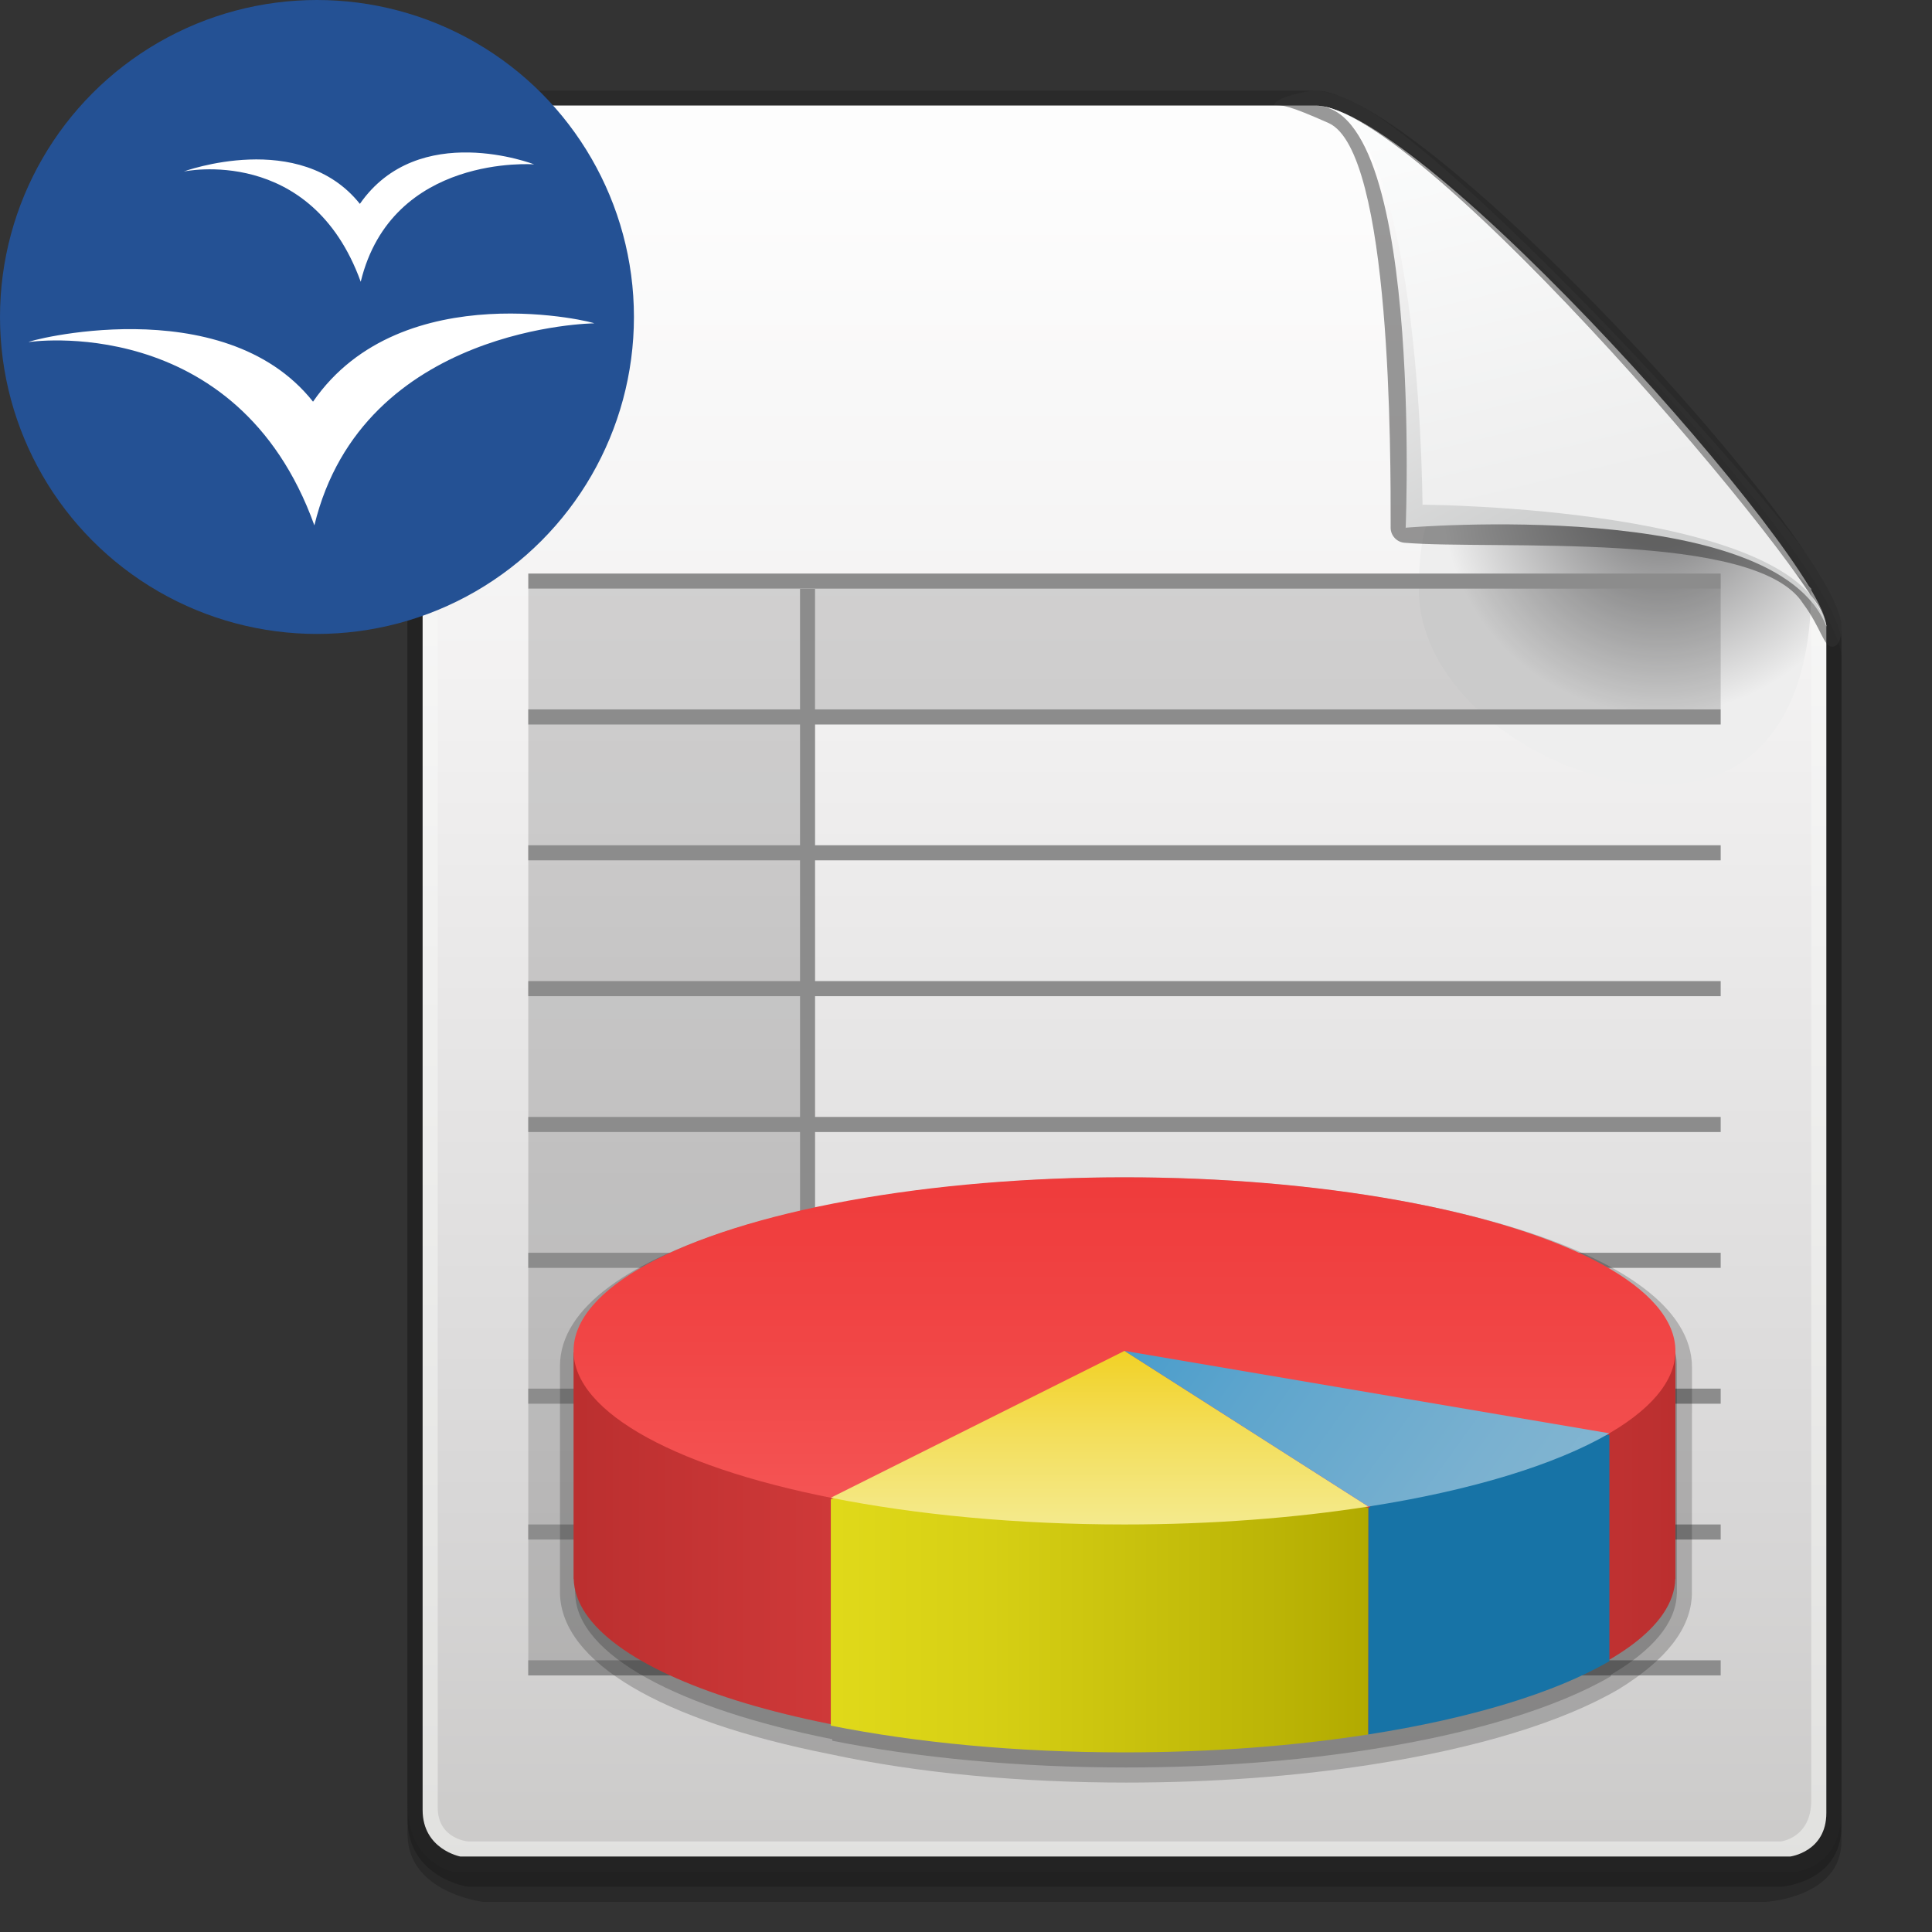 <?xml version="1.0" encoding="utf-8"?>
<!DOCTYPE svg PUBLIC "-//W3C//DTD SVG 1.1//EN" "http://www.w3.org/Graphics/SVG/1.1/DTD/svg11.dtd">
<svg  version="1.1" xmlns="http://www.w3.org/2000/svg" xmlns:xlink="http://www.w3.org/1999/xlink" width="128" height="128" viewBox="0 0 128 128"
	 overflow="visible" enable-background="new 0 0 128 128" xml:space="preserve">
	<rect x="0" y="0" width="128" height="128" fill="#333333" stroke="none"/>
	<path opacity="0.2" d="M30.666,7C28.816,7,27,8.83,27,10.694c0,106.39,0,106.39,0,109.807c0,3.917,4,4.499,4,4.499h87
		c0,0,4-0.268,4-4.018s0-78.479,0-78.479C122,37.306,94.325,7,87.135,7H30.666z"/>
	<path opacity="0.2" d="M30.666,8C28.816,8,27,9.83,27,11.694c0,106.39,0,106.39,0,109.807c0,3.917,5,4.499,5,4.499h85
		c0,0,5-0.268,5-4.018s0-78.479,0-78.479C122,38.306,94.325,8,87.135,8H30.666z"/>
	<path opacity="0.6" fill="#262626" d="M30.666,6C28.816,6,27,7.83,27,9.694c0,106.39,0,106.39,0,109.807c0,3.917,3,4.499,3,4.499
		h89c0,0,3-0.268,3-4.018s0-78.479,0-78.479C122,36.306,94.325,6,87.135,6H30.666z"/>
	<linearGradient id="XMLID_12_" gradientUnits="userSpaceOnUse" x1="74.5" y1="5.048" x2="74.5" y2="124.241">
		<stop  offset="0" style="stop-color:#FFFFFF"/>
		<stop  offset="1" style="stop-color:#E1E1DF"/>
	</linearGradient>
	<path fill="url(#XMLID_12_)" d="M121,120.113c0,2.584-2.398,2.887-2.398,2.887H30.498c0,0-2.498-0.475-2.498-3.083
		C28,100.1,28,10.861,28,9.694C28,8.374,29.359,7,30.666,7c0.994,0,48.469,0,56.469,0C94.167,7,121,37.326,121,41.504
		C121,46.123,121,104.649,121,120.113z"/>
	<linearGradient id="XMLID_13_" gradientUnits="userSpaceOnUse" x1="74.5" y1="11.082" x2="74.5" y2="121.468">
		<stop  offset="0" style="stop-color:#FDFDFD"/>
		<stop  offset="0.298" style="stop-color:#F3F2F2"/>
		<stop  offset="0.817" style="stop-color:#D7D6D6"/>
		<stop  offset="1" style="stop-color:#CCCBCA"/>
	</linearGradient>
	<path fill="url(#XMLID_13_)" d="M120,119.282c0,2.481-2,2.718-2,2.718H31c0,0-2-0.163-2-2.249c0-18.015,0-108.874,0-110.057
		C29,8.374,30.317,7,31.583,7c0.964,0,47.859,0,55.61,0C94.006,7,120,37.326,120,41.504C120,46.134,120,104.178,120,119.282z"/>
	<radialGradient id="XMLID_14_" cx="110" cy="32.87" r="15.596" gradientUnits="userSpaceOnUse">
		<stop  offset="0.213" style="stop-color:#8E8E8F"/>
		<stop  offset="0.927" style="stop-color:#EEEEEE"/>
	</radialGradient>
	<path fill="url(#XMLID_14_)" d="M120,39c0,7.18-2.82,13-10,13s-16-5.82-16-13s2.82-9,10-9S115,34,120,39z"/>
	<path opacity="0.5" fill="#343434" d="M84.415,6.963c0.547,0,0.947,0.002,3.616,1.193c4.182,1.891,4.103,22.225,4.103,26.673
		l-0.001,0.128c0,0.521,0.399,0.959,0.918,1.002c5.973,0.496,23.318-0.848,26.406,4.026c1.199,1.608,1.365,2.858,1.918,2.858
		S122,42.057,122,41.504c0-0.797-0.257-1.574-0.766-2.428c-0.004-0.009-0.002-0.018-0.006-0.026
		c-0.014-0.028-0.038-0.065-0.053-0.094v-0.001c-2.305-4.699-25.79-30.381-32.354-32.59c-0.006-0.002-0.007-0.008-0.012-0.01
		c-0.007-0.003-0.015-0.002-0.021-0.004c-0.021-0.008-0.049-0.023-0.07-0.031c-0.094-0.029-0.187-0.041-0.279-0.043
		C88.01,6.133,87.578,6,87.135,6C86.627,6,84.473,6.457,84.415,6.963z"/>
	<linearGradient id="XMLID_15_" gradientUnits="userSpaceOnUse" x1="92.023" y1="9.947" x2="104.273" y2="32.947">
		<stop  offset="0" style="stop-color:#FFFEFE"/>
		<stop  offset="1" style="stop-color:#CFD0D0"/>
	</linearGradient>
	<path fill="url(#XMLID_15_)" d="M121,41.504c-3.375-8.629-27.867-6.542-27.867-6.542C93.003,37.629,94.632,7,87.135,7
		C94.168,7,121,38.814,121,41.504z"/>
	<linearGradient id="XMLID_16_" gradientUnits="userSpaceOnUse" x1="99.53" y1="5.181" x2="105.905" y2="31.931">
		<stop  offset="0" style="stop-color:#FCFDFD"/>
		<stop  offset="1" style="stop-color:#EEEEEE"/>
	</linearGradient>
	<path fill="url(#XMLID_16_)" d="M121,41.504c-1.5-7.941-26.75-8.066-26.75-8.066C94.225,36.104,94.524,7,87.135,7
		C94.168,7,121,38.814,121,41.504z"/>
	<circle fill="#245194" cx="21" cy="21" r="21"/>
	<path fill="#FFFFFF" d="M1.917,22.661c-0.184,0.021,13.768-2.151,18.911,12.146c3.208-13.267,18.657-13.39,18.528-13.384
		c0.368,0-12.723-3.357-18.617,5.189C14.757,19.067,1.493,22.661,1.917,22.661z"/>
	<path fill="#FFFFFF" d="M12.169,11.364c0,0,8.426-1.813,11.73,7.303c2.07-8.501,11.492-7.777,11.492-7.777
		s-7.664-2.973-11.548,2.617C19.872,8.533,12.166,11.364,12.169,11.364z"/>
	<rect x="35" y="39" opacity="0.15" width="18" height="72"/>
	<rect x="35" y="38" fill="#8C8C8C" width="79" height="1"/>
	<rect x="35" y="47" fill="#8C8C8C" width="79" height="1"/>
	<rect x="35" y="56" fill="#8C8C8C" width="79" height="1"/>
	<rect x="35" y="65" fill="#8C8C8C" width="79" height="1"/>
	<rect x="35" y="74" fill="#8C8C8C" width="79" height="1"/>
	<rect x="35" y="83" fill="#8C8C8C" width="79" height="1"/>
	<rect x="35" y="92" fill="#8C8C8C" width="79" height="1"/>
	<rect x="35" y="101" fill="#8C8C8C" width="79" height="1"/>
	<rect x="35" y="110" fill="#8C8C8C" width="79" height="1"/>
	<rect x="53" y="39" fill="#8C8C8C" width="1" height="71"/>
	<rect x="54" y="39" opacity="0.15" width="60" height="8"/>
	<path opacity="0.2" d="M37.1,90.5v15.1c0.129,4.52,6.632,8.376,17.848,10.609c5.89,1.271,12.685,1.891,19.651,1.891
		c5.713,0,11.199-0.402,16.308-1.199c6.952-1.084,12.597-2.807,16.324-4.98c3.164-1.947,4.799-4.03,4.861-6.293L112.1,90.6
		c0-7.924-19.066-12.6-37.5-12.6S37.1,82.676,37.1,90.5z"/>
	<path opacity="0.2" d="M111.1,90.5c0-6.352-16.34-11.5-36.5-11.5c-20.159,0-36.5,5.148-36.5,11.5c0,0.033,0.007,0.066,0.008,0.1
		H38.1v15h0.008c0.109,4.056,6.885,7.607,17.035,9.628v0.101c5.633,1.121,12.301,1.771,19.456,1.771
		c5.802,0,11.283-0.428,16.153-1.188c6.79-1.059,12.384-2.762,15.975-4.856v-0.101c2.735-1.596,4.313-3.418,4.365-5.355h0.008v-15
		h-0.008C111.093,90.566,111.1,90.533,111.1,90.5z"/>
	<g>
		<linearGradient id="XMLID_17_" gradientUnits="userSpaceOnUse" x1="38" y1="102.8" x2="111" y2="102.8">
			<stop  offset="0" style="stop-color:#BB2F2F"/>
			<stop  offset="0.309" style="stop-color:#D53C3C"/>
			<stop  offset="0.5" style="stop-color:#E04242"/>
			<stop  offset="1" style="stop-color:#BB2F2F"/>
		</linearGradient>
		<path fill="url(#XMLID_17_)" d="M38,89.6v15h0.008c0.171,6.306,16.439,11.4,36.491,11.4c20.055,0,36.322-5.096,36.493-11.4H111
			v-15H38z"/>
		<linearGradient id="XMLID_18_" gradientUnits="userSpaceOnUse" x1="74.5" y1="77.75" x2="74.5" y2="108.25">
			<stop  offset="0" style="stop-color:#EF3B3B"/>
			<stop  offset="0.383" style="stop-color:#F14646"/>
			<stop  offset="1" style="stop-color:#F76060"/>
		</linearGradient>
		<ellipse fill="url(#XMLID_18_)" cx="74.5" cy="89.5" rx="36.5" ry="11.5"/>
		<linearGradient id="XMLID_19_" gradientUnits="userSpaceOnUse" x1="54.334" y1="104.809" x2="90.667" y2="104.809">
			<stop  offset="0" style="stop-color:#E1DA1A"/>
			<stop  offset="0.313" style="stop-color:#D6CF14"/>
			<stop  offset="0.857" style="stop-color:#BAB305"/>
			<stop  offset="1" style="stop-color:#B2AA00"/>
		</linearGradient>
		<path fill="url(#XMLID_19_)" d="M55.043,99.328v15c5.633,1.121,12.301,1.771,19.456,1.771c5.802,0,11.283-0.428,16.153-1.188
			l0.01-15l-17.828-6.395L55.043,99.328z"/>
		<linearGradient id="XMLID_20_" gradientUnits="userSpaceOnUse" x1="72.853" y1="107" x2="72.853" y2="89.5">
			<stop  offset="0" style="stop-color:#F5F2B0"/>
			<stop  offset="0.137" style="stop-color:#F5EFA5"/>
			<stop  offset="0.377" style="stop-color:#F4E988"/>
			<stop  offset="0.689" style="stop-color:#F3DE5A"/>
			<stop  offset="1" style="stop-color:#F2D125"/>
		</linearGradient>
		<path fill="url(#XMLID_20_)" d="M74.499,101c5.806,0,11.29-0.429,16.163-1.188L74.5,89.5l-19.457,9.729
			C60.677,100.35,67.345,101,74.499,101z"/>
		<linearGradient id="XMLID_21_" gradientUnits="userSpaceOnUse" x1="88.501" y1="104.987" x2="107.334" y2="104.987">
			<stop  offset="0" style="stop-color:#1773A6"/>
			<stop  offset="1" style="stop-color:#1773A6"/>
		</linearGradient>
		<path fill="url(#XMLID_21_)" d="M90.662,99.912l-0.01,15c6.79-1.059,12.384-2.762,15.975-4.856V95.063l-11.626,1.121
			L90.662,99.912z"/>
		<linearGradient id="XMLID_22_" gradientUnits="userSpaceOnUse" x1="104.665" y1="102.439" x2="63.915" y2="72.939">
			<stop  offset="0" style="stop-color:#85B6D1"/>
			<stop  offset="0.171" style="stop-color:#7AB1D0"/>
			<stop  offset="0.468" style="stop-color:#5EA5CD"/>
			<stop  offset="0.855" style="stop-color:#2F92C9"/>
			<stop  offset="1" style="stop-color:#1C8AC7"/>
		</linearGradient>
		<path fill="url(#XMLID_22_)" d="M90.662,99.812c6.782-1.058,12.374-2.758,15.965-4.85v-0.001L74.5,89.5L90.662,99.812z"/>
	</g>
</svg>
